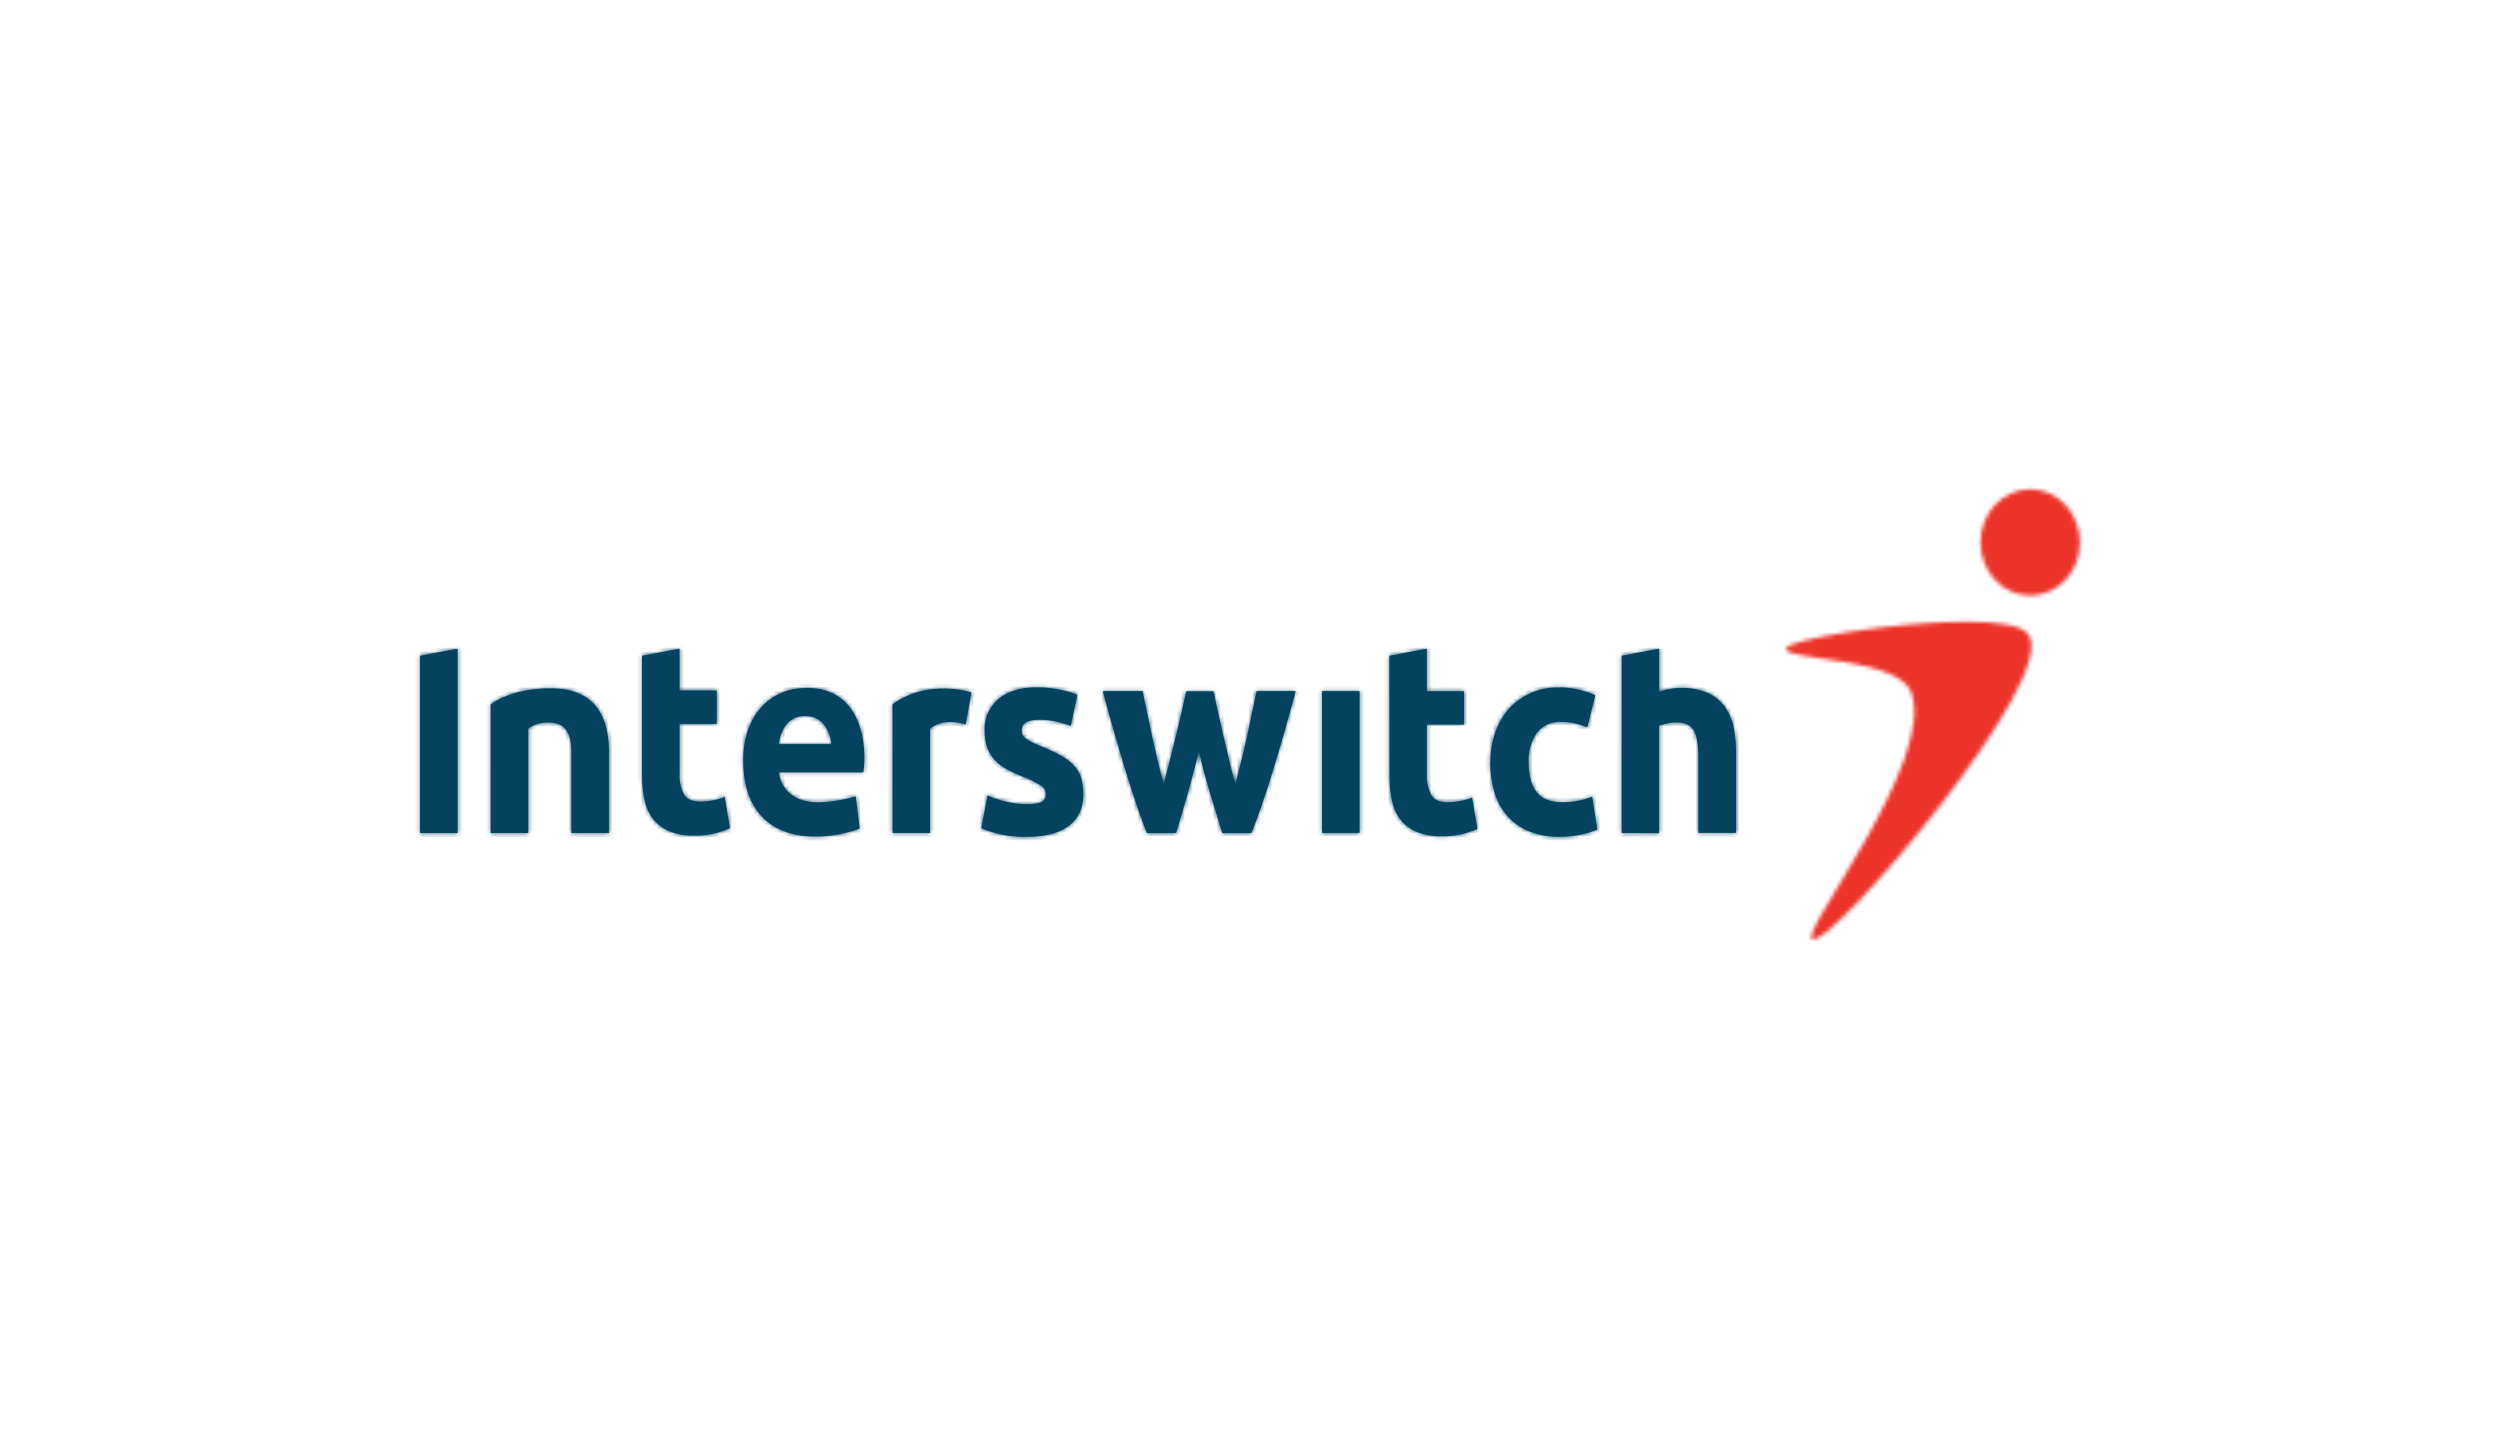 <svg id="Layer_1" data-name="Layer 1" xmlns="http://www.w3.org/2000/svg" xmlns:xlink="http://www.w3.org/1999/xlink" viewBox="0 0 630 360"><defs><style>.cls-1{fill:#fff;}.cls-1,.cls-15,.cls-2{fill-rule:evenodd;}.cls-2{fill:#03435f;}.cls-3{mask:url(#mask);}.cls-4{mask:url(#mask-2);}.cls-5{mask:url(#mask-3);}.cls-6{mask:url(#mask-4);}.cls-7{mask:url(#mask-5);}.cls-8{mask:url(#mask-6);}.cls-9{mask:url(#mask-7);}.cls-10{mask:url(#mask-8);}.cls-11{mask:url(#mask-9);}.cls-12{mask:url(#mask-10);}.cls-13{mask:url(#mask-11);}.cls-14{mask:url(#mask-12);}.cls-15{fill:#ed342b;}.cls-16{mask:url(#mask-13);}</style><mask id="mask" x="209.07" y="157.66" width="51.58" height="68.1" maskUnits="userSpaceOnUse"><g id="interswitch_1x-d" data-name="interswitch@1x-d"><path id="interswitch_1x-c" data-name="interswitch@1x-c" class="cls-1" d="M224.93,177.52a21.34,21.34,0,0,1,12.83-4,25,25,0,0,1,7,1l-1.43,8.09s-5.2-2-9,1v26.3h-9.46Z"/></g></mask><mask id="mask-2" x="145.93" y="147.6" width="53.87" height="78.79" maskUnits="userSpaceOnUse"><g id="interswitch_1x-f" data-name="interswitch@1x-f"><path id="interswitch_1x-e" data-name="interswitch@1x-e" class="cls-1" d="M161.8,165.25l9.45-1.78V174h9.36v8.42h-9.36V195a10.36,10.36,0,0,0,1.06,5.09c.7,1.28,2.1,1.91,4.2,1.91a16.58,16.58,0,0,0,3.16-.31,16.34,16.34,0,0,0,2.94-.85l1.34,7.89a26.55,26.55,0,0,1-3.81,1.28,21,21,0,0,1-5.15.54,15.91,15.91,0,0,1-6.41-1.12,10,10,0,0,1-4.05-3.13,11.93,11.93,0,0,1-2.12-4.85,30,30,0,0,1-.61-6.31Z"/></g></mask><mask id="mask-3" x="231.38" y="157.36" width="57.42" height="69.36" maskUnits="userSpaceOnUse"><g id="interswitch_1x-h" data-name="interswitch@1x-h"><path id="interswitch_1x-g" data-name="interswitch@1x-g" class="cls-1" d="M251.62,176.15c2.33-1.94,5.51-2.93,9.58-2.93a27.74,27.74,0,0,1,5.84.59,26.3,26.3,0,0,1,4.44,1.25l-1.65,7.88a31.13,31.13,0,0,0-3.59-1.08,18,18,0,0,0-4.34-.48c-3,0-4.44.89-4.44,2.65a2.78,2.78,0,0,0,.19,1.08,2.32,2.32,0,0,0,.75.92A10,10,0,0,0,260,187a26.33,26.33,0,0,0,2.5,1.14,36.39,36.39,0,0,1,5.14,2.43,12,12,0,0,1,3.2,2.6,7.85,7.85,0,0,1,1.65,3.07,14.48,14.48,0,0,1,.48,3.93c0,3.53-1.24,6.19-3.71,8s-6,2.7-10.51,2.7a27.9,27.9,0,0,1-11.48-2.17l1.59-8.22a30,30,0,0,0,4.94,1.6,22.37,22.37,0,0,0,5,.58,9.11,9.11,0,0,0,3.68-.54,2.13,2.13,0,0,0,1.08-2.11,2.54,2.54,0,0,0-1.4-2.13,25.35,25.35,0,0,0-4.25-2.09c-1.47-.59-2.82-1.2-4-1.82a11.8,11.8,0,0,1-3.07-2.28,9.24,9.24,0,0,1-2-3.17,12.22,12.22,0,0,1-.7-4.41A9.83,9.83,0,0,1,251.62,176.15Z"/></g></mask><mask id="mask-4" x="262.08" y="158.31" width="80.26" height="67.46" maskUnits="userSpaceOnUse"><g id="interswitch_1x-j" data-name="interswitch@1x-j"><path id="interswitch_1x-i" data-name="interswitch@1x-i" class="cls-1" d="M316.64,174.17h9.84q-1.39,5.31-2.89,10.49c-1,3.48-2,6.76-2.94,9.86s-1.88,6-2.79,8.6-1.76,4.88-2.51,6.79H308q-1.59-5.16-3.12-10.26c-1-3.39-1.93-6.82-2.78-10.26-.85,3.44-1.74,6.87-2.7,10.26s-2,6.82-3,10.26H289q-1.14-2.86-2.48-6.79c-.9-2.64-1.82-5.49-2.78-8.6s-1.92-6.38-2.92-9.86-2-6.95-2.89-10.49h10c.33,1.63.71,3.42,1.12,5.34s.82,3.91,1.27,6,.92,4.08,1.41,6.14,1,4,1.5,5.94q.82-3,1.62-6.11t1.52-6.15c.48-2,1-4,1.39-5.84s.83-3.64,1.18-5.27h6.85c.35,1.63.71,3.39,1.14,5.27s.87,3.83,1.34,5.84.95,4.07,1.45,6.15,1,4.12,1.58,6.11q.77-2.85,1.54-5.94t1.43-6.14c.45-2,.87-4,1.28-6S316.31,175.8,316.64,174.17Z"/></g></mask><mask id="mask-5" x="317.31" y="158.31" width="41.17" height="67.45" maskUnits="userSpaceOnUse"><g id="interswitch_1x-l" data-name="interswitch@1x-l"><polygon id="interswitch_1x-k" data-name="interswitch@1x-k" class="cls-1" points="333.17 209.89 333.17 174.17 342.61 174.17 342.61 209.89 333.17 209.89"/></g></mask><mask id="mask-6" x="334.26" y="147.6" width="53.86" height="78.98" maskUnits="userSpaceOnUse"><g id="interswitch_1x-n" data-name="interswitch@1x-n"><path id="interswitch_1x-m" data-name="interswitch@1x-m" class="cls-1" d="M350.12,165.26l9.45-1.79v10.72h9.35v8.4h-9.35v12.57a10.55,10.55,0,0,0,1.05,5.1c.69,1.26,2.1,1.9,4.21,1.9a16.44,16.44,0,0,0,3.15-.3,16.8,16.8,0,0,0,2.95-.85l1.33,7.88a25.74,25.74,0,0,1-3.81,1.29,20.88,20.88,0,0,1-5.14.54,15.65,15.65,0,0,1-6.4-1.13,9.75,9.75,0,0,1-4.06-3.12,12.08,12.08,0,0,1-2.13-4.85,30.09,30.09,0,0,1-.6-6.32Z"/></g></mask><mask id="mask-7" x="359.74" y="157.36" width="58.69" height="69.36" maskUnits="userSpaceOnUse"><g id="interswitch_1x-p" data-name="interswitch@1x-p"><path id="interswitch_1x-o" data-name="interswitch@1x-o" class="cls-1" d="M385.56,174.72a16.83,16.83,0,0,1,7.23-1.5,22,22,0,0,1,4.89.52A22.8,22.8,0,0,1,402,175.2l-2,8.08a24,24,0,0,0-2.93-.95,14.36,14.36,0,0,0-3.55-.41,7.23,7.23,0,0,0-6.24,2.79,11.94,11.94,0,0,0-2.07,7.34q0,4.81,1.95,7.47c1.27,1.76,3.53,2.65,6.74,2.65a22.5,22.5,0,0,0,3.69-.34,15.26,15.26,0,0,0,3.62-1.09l1.32,8.29a21.49,21.49,0,0,1-4.12,1.28,25.66,25.66,0,0,1-5.45.55,19.36,19.36,0,0,1-7.87-1.47,14.78,14.78,0,0,1-5.43-4,15.92,15.92,0,0,1-3.11-5.94,27.13,27.13,0,0,1-1-7.43,22.49,22.49,0,0,1,1.17-7.31,18,18,0,0,1,3.39-6A16.34,16.34,0,0,1,385.56,174.72Z"/></g></mask><mask id="mask-8" x="392.81" y="147.61" width="60.52" height="78.15" maskUnits="userSpaceOnUse"><g id="interswitch_1x-r" data-name="interswitch@1x-r"><path id="interswitch_1x-q" data-name="interswitch@1x-q" class="cls-1" d="M408.67,165.25l9.45-1.78v10.85a18.15,18.15,0,0,1,2.45-.65,14.64,14.64,0,0,1,2.88-.31,16.79,16.79,0,0,1,6.75,1.19,10.5,10.5,0,0,1,4.32,3.37,13.45,13.45,0,0,1,2.29,5.15,31.08,31.08,0,0,1,.66,6.67v20.15H428V191q0-4.89-1.17-6.93t-4.35-2a11.16,11.16,0,0,0-2.38.24c-.74.16-1.41.33-2,.51v27.15h-9.45Z"/></g></mask><mask id="mask-9" x="107.8" y="157.61" width="61.52" height="68.16" maskUnits="userSpaceOnUse"><g id="interswitch_1x-t" data-name="interswitch@1x-t"><path id="interswitch_1x-s" data-name="interswitch@1x-s" class="cls-1" d="M123.66,177.53s4.75-4.06,15.14-4.06c9.46,0,14.65,5.06,14.65,16.19v20.25H144V189.66c0-7.09-3.32-7.58-6.15-7.58a8.19,8.19,0,0,0-4.73,1.51v26.32h-9.47Z"/></g></mask><mask id="mask-10" x="90" y="147.61" width="41.18" height="78.16" maskUnits="userSpaceOnUse"><g id="interswitch_1x-v" data-name="interswitch@1x-v"><polygon id="interswitch_1x-u" data-name="interswitch@1x-u" class="cls-1" points="105.86 165.25 115.32 163.47 115.32 209.91 105.86 209.91 105.86 165.25"/></g></mask><mask id="mask-11" x="171.42" y="157.5" width="62.24" height="69.15" maskUnits="userSpaceOnUse"><g id="interswitch_1x-x" data-name="interswitch@1x-x"><path id="interswitch_1x-w" data-name="interswitch@1x-w" class="cls-1" d="M187.28,191.58c0-11.14,6.62-18.22,16.07-18.22,14.18,0,15.13,15.16,14.18,21.25H196.26s.48,7.58,9.92,7.58a35.73,35.73,0,0,0,9.46-1.51l1,8.11a31.89,31.89,0,0,1-11.34,2C195.79,210.79,187.28,205.74,187.28,191.58Zm15.6-11.14c-6.14,0-6.62,7.08-6.62,7.08h13.23S209,180.44,202.88,180.44Z"/></g></mask><mask id="mask-12" x="434.13" y="140.8" width="93.67" height="111.78" maskUnits="userSpaceOnUse"><g id="interswitch_1x-z" data-name="interswitch@1x-z"><path id="interswitch_1x-y" data-name="interswitch@1x-y" class="cls-1" d="M450,163.48c0-2.16,27.19-6.82,45.43-6.82,7.91,0,14.13.88,15.72,3.21,8.21,10.84-49.59,78.87-54.41,76.8-3.86-1,30.82-44.33,25-61.86C478.88,165.54,450,166.58,450,163.48Z"/></g></mask><mask id="mask-13" x="483.24" y="107.42" width="56.76" height="58.52" maskUnits="userSpaceOnUse"><g id="interswitch_1x-B" data-name="interswitch@1x-B"><path id="interswitch_1x-A" data-name="interswitch@1x-A" class="cls-1" d="M499.1,136.68c0-7.41,5.61-13.4,12.52-13.4s12.52,6,12.52,13.4-5.6,13.4-12.52,13.4S499.1,144.09,499.1,136.68Z"/></g></mask></defs><title>443_white</title><path class="cls-2" d="M243.36,182.57l1.43-8.09s-10.95-3.56-19.86,3V209.9h9.46V183.59c3.77-3,9-1,9-1"/><g class="cls-3"><polygon class="cls-2" points="209.07 225.76 260.65 225.76 260.65 157.66 209.07 157.66 209.07 225.76"/></g><path class="cls-2" d="M161.8,165.25l9.45-1.78V174h9.36v8.42h-9.36V195a10.36,10.36,0,0,0,1.06,5.09c.7,1.28,2.1,1.91,4.2,1.91a16.58,16.58,0,0,0,3.16-.31,16.34,16.34,0,0,0,2.94-.85l1.34,7.89a26.55,26.55,0,0,1-3.81,1.28,21,21,0,0,1-5.15.55,15.9,15.9,0,0,1-6.41-1.13,10,10,0,0,1-4.05-3.13,11.93,11.93,0,0,1-2.12-4.85,30,30,0,0,1-.61-6.31Z"/><g class="cls-4"><polygon class="cls-2" points="145.93 226.4 199.81 226.4 199.81 147.6 145.93 147.6 145.93 226.4"/></g><path class="cls-2" d="M258.79,202.64a9.11,9.11,0,0,0,3.68-.54,2.13,2.13,0,0,0,1.08-2.11,2.54,2.54,0,0,0-1.4-2.13,25.58,25.58,0,0,0-4.24-2.09c-1.48-.59-2.83-1.2-4-1.82a11.8,11.8,0,0,1-3.07-2.28,9.24,9.24,0,0,1-2-3.17,12.22,12.22,0,0,1-.7-4.41,9.83,9.83,0,0,1,3.49-7.94c2.33-1.94,5.51-2.93,9.58-2.93a27.74,27.74,0,0,1,5.84.59,26.3,26.3,0,0,1,4.44,1.25l-1.65,7.88a31.13,31.13,0,0,0-3.59-1.08,18,18,0,0,0-4.34-.48c-3,0-4.44.89-4.44,2.65a2.78,2.78,0,0,0,.19,1.08,2.32,2.32,0,0,0,.75.92A10.37,10.37,0,0,0,260,187c.66.36,1.5.72,2.51,1.14a36.39,36.39,0,0,1,5.14,2.43,12,12,0,0,1,3.2,2.6,7.85,7.85,0,0,1,1.65,3.07,14.48,14.48,0,0,1,.48,3.93c0,3.53-1.24,6.19-3.71,8s-6,2.7-10.51,2.7a27.9,27.9,0,0,1-11.48-2.17l1.59-8.22a30,30,0,0,0,4.94,1.6,22.37,22.37,0,0,0,5,.58"/><g class="cls-5"><polygon class="cls-2" points="231.38 226.71 288.8 226.71 288.8 157.36 231.38 157.36 231.38 226.71"/></g><path class="cls-2" d="M302.09,189.39c-.85,3.44-1.74,6.87-2.7,10.26s-2,6.82-3,10.26H289q-1.14-2.86-2.48-6.79c-.9-2.64-1.82-5.49-2.78-8.6s-1.92-6.39-2.92-9.86-2-6.95-2.89-10.49h10c.33,1.63.71,3.42,1.12,5.34s.82,3.91,1.27,6,.92,4.08,1.41,6.14,1,4,1.5,5.94q.82-3,1.62-6.11t1.52-6.15c.48-2,1-4,1.39-5.84s.83-3.64,1.18-5.27h6.85c.35,1.63.71,3.39,1.14,5.27s.87,3.83,1.34,5.84.95,4.07,1.45,6.15,1,4.12,1.58,6.11q.77-2.85,1.54-5.94t1.43-6.14c.44-2,.87-4,1.28-6s.78-3.71,1.11-5.34h9.84q-1.39,5.31-2.89,10.49c-1,3.47-2,6.76-2.93,9.86s-1.89,6-2.8,8.6-1.76,4.88-2.51,6.79H308c-1.07-3.44-2.1-6.86-3.12-10.26s-1.93-6.82-2.78-10.26"/><g class="cls-6"><polygon class="cls-2" points="262.08 225.77 342.35 225.77 342.35 158.31 262.08 158.31 262.08 225.77"/></g><polygon class="cls-2" points="333.17 209.89 342.61 209.89 342.61 174.17 333.17 174.17 333.17 209.89"/><g class="cls-7"><polygon class="cls-2" points="317.31 225.75 358.47 225.75 358.47 158.31 317.31 158.31 317.31 225.75"/></g><path class="cls-2" d="M350.12,165.26l9.45-1.79v10.72h9.35v8.4h-9.35v12.57a10.55,10.55,0,0,0,1.05,5.1c.69,1.26,2.1,1.9,4.21,1.9a16.27,16.27,0,0,0,3.14-.3,16.67,16.67,0,0,0,3-.85l1.33,7.88a25.74,25.74,0,0,1-3.81,1.29,20.88,20.88,0,0,1-5.14.54,15.65,15.65,0,0,1-6.4-1.13,9.75,9.75,0,0,1-4.06-3.12,12.14,12.14,0,0,1-2.13-4.85,30.09,30.09,0,0,1-.6-6.32Z"/><g class="cls-8"><polygon class="cls-2" points="334.26 226.58 388.12 226.58 388.12 147.6 334.26 147.6 334.26 226.58"/></g><path class="cls-2" d="M375.6,192.05a22.49,22.49,0,0,1,1.17-7.31,18,18,0,0,1,3.39-6,16.34,16.34,0,0,1,5.4-4,16.83,16.83,0,0,1,7.23-1.5,22,22,0,0,1,4.89.52A22.8,22.8,0,0,1,402,175.2l-2,8.08a24,24,0,0,0-2.93-.95,14.31,14.31,0,0,0-3.55-.41,7.23,7.23,0,0,0-6.24,2.79,11.94,11.94,0,0,0-2.07,7.34c0,3.21.64,5.7,1.95,7.47s3.53,2.65,6.74,2.65a21.52,21.52,0,0,0,3.69-.35,14.8,14.8,0,0,0,3.62-1.08l1.32,8.29a20.81,20.81,0,0,1-4.12,1.28,25.66,25.66,0,0,1-5.45.55,19.36,19.36,0,0,1-7.87-1.47,14.78,14.78,0,0,1-5.43-4,15.92,15.92,0,0,1-3.11-5.94,27.13,27.13,0,0,1-1-7.43"/><g class="cls-9"><polygon class="cls-2" points="359.74 226.72 418.42 226.72 418.42 157.36 359.74 157.36 359.74 226.72"/></g><path class="cls-2" d="M408.67,209.89V165.25l9.45-1.78v10.85a18.15,18.15,0,0,1,2.45-.65,14.64,14.64,0,0,1,2.88-.31,16.79,16.79,0,0,1,6.75,1.19,10.5,10.5,0,0,1,4.32,3.37,13.31,13.31,0,0,1,2.29,5.15,31.08,31.08,0,0,1,.66,6.67v20.15H428V191q0-4.89-1.17-6.93t-4.35-2a11.16,11.16,0,0,0-2.38.24c-.74.16-1.41.33-2,.51v27.15Z"/><g class="cls-10"><polygon class="cls-2" points="392.81 225.76 453.33 225.76 453.33 147.61 392.81 147.61 392.81 225.76"/></g><path class="cls-2" d="M123.66,209.91V177.53s4.75-4.06,15.14-4.06c9.46,0,14.65,5.06,14.65,16.19v20.25H144V189.66c0-7.09-3.32-7.58-6.15-7.58a8.19,8.19,0,0,0-4.73,1.51v26.32Z"/><g class="cls-11"><polygon class="cls-2" points="107.8 225.77 169.31 225.77 169.31 157.61 107.8 157.61 107.8 225.77"/></g><polygon class="cls-2" points="105.86 209.91 105.86 165.25 115.32 163.47 115.32 209.91 105.86 209.91"/><g class="cls-12"><polygon class="cls-2" points="90 225.77 131.18 225.77 131.18 147.61 90 147.61 90 225.77"/></g><path class="cls-2" d="M217.53,194.61H196.26s.48,7.58,9.92,7.58a35.73,35.73,0,0,0,9.46-1.51l1,8.11a31.89,31.89,0,0,1-11.34,2c-9.46,0-18-5-18-19.21,0-11.14,6.61-18.22,16.07-18.22,14.18,0,15.13,15.16,14.18,21.25m-14.65-14.17c-6.14,0-6.62,7.08-6.62,7.08h13.23s-.46-7.08-6.61-7.08"/><g class="cls-13"><polygon class="cls-2" points="171.42 226.66 233.66 226.66 233.66 157.5 171.42 157.5 171.42 226.66"/></g><g class="cls-14"><polygon class="cls-15" points="434.13 252.58 527.8 252.58 527.8 140.8 434.13 140.8 434.13 252.58"/></g><g class="cls-16"><polygon class="cls-15" points="483.24 165.94 540 165.94 540 107.42 483.24 107.42 483.24 165.94"/></g></svg>